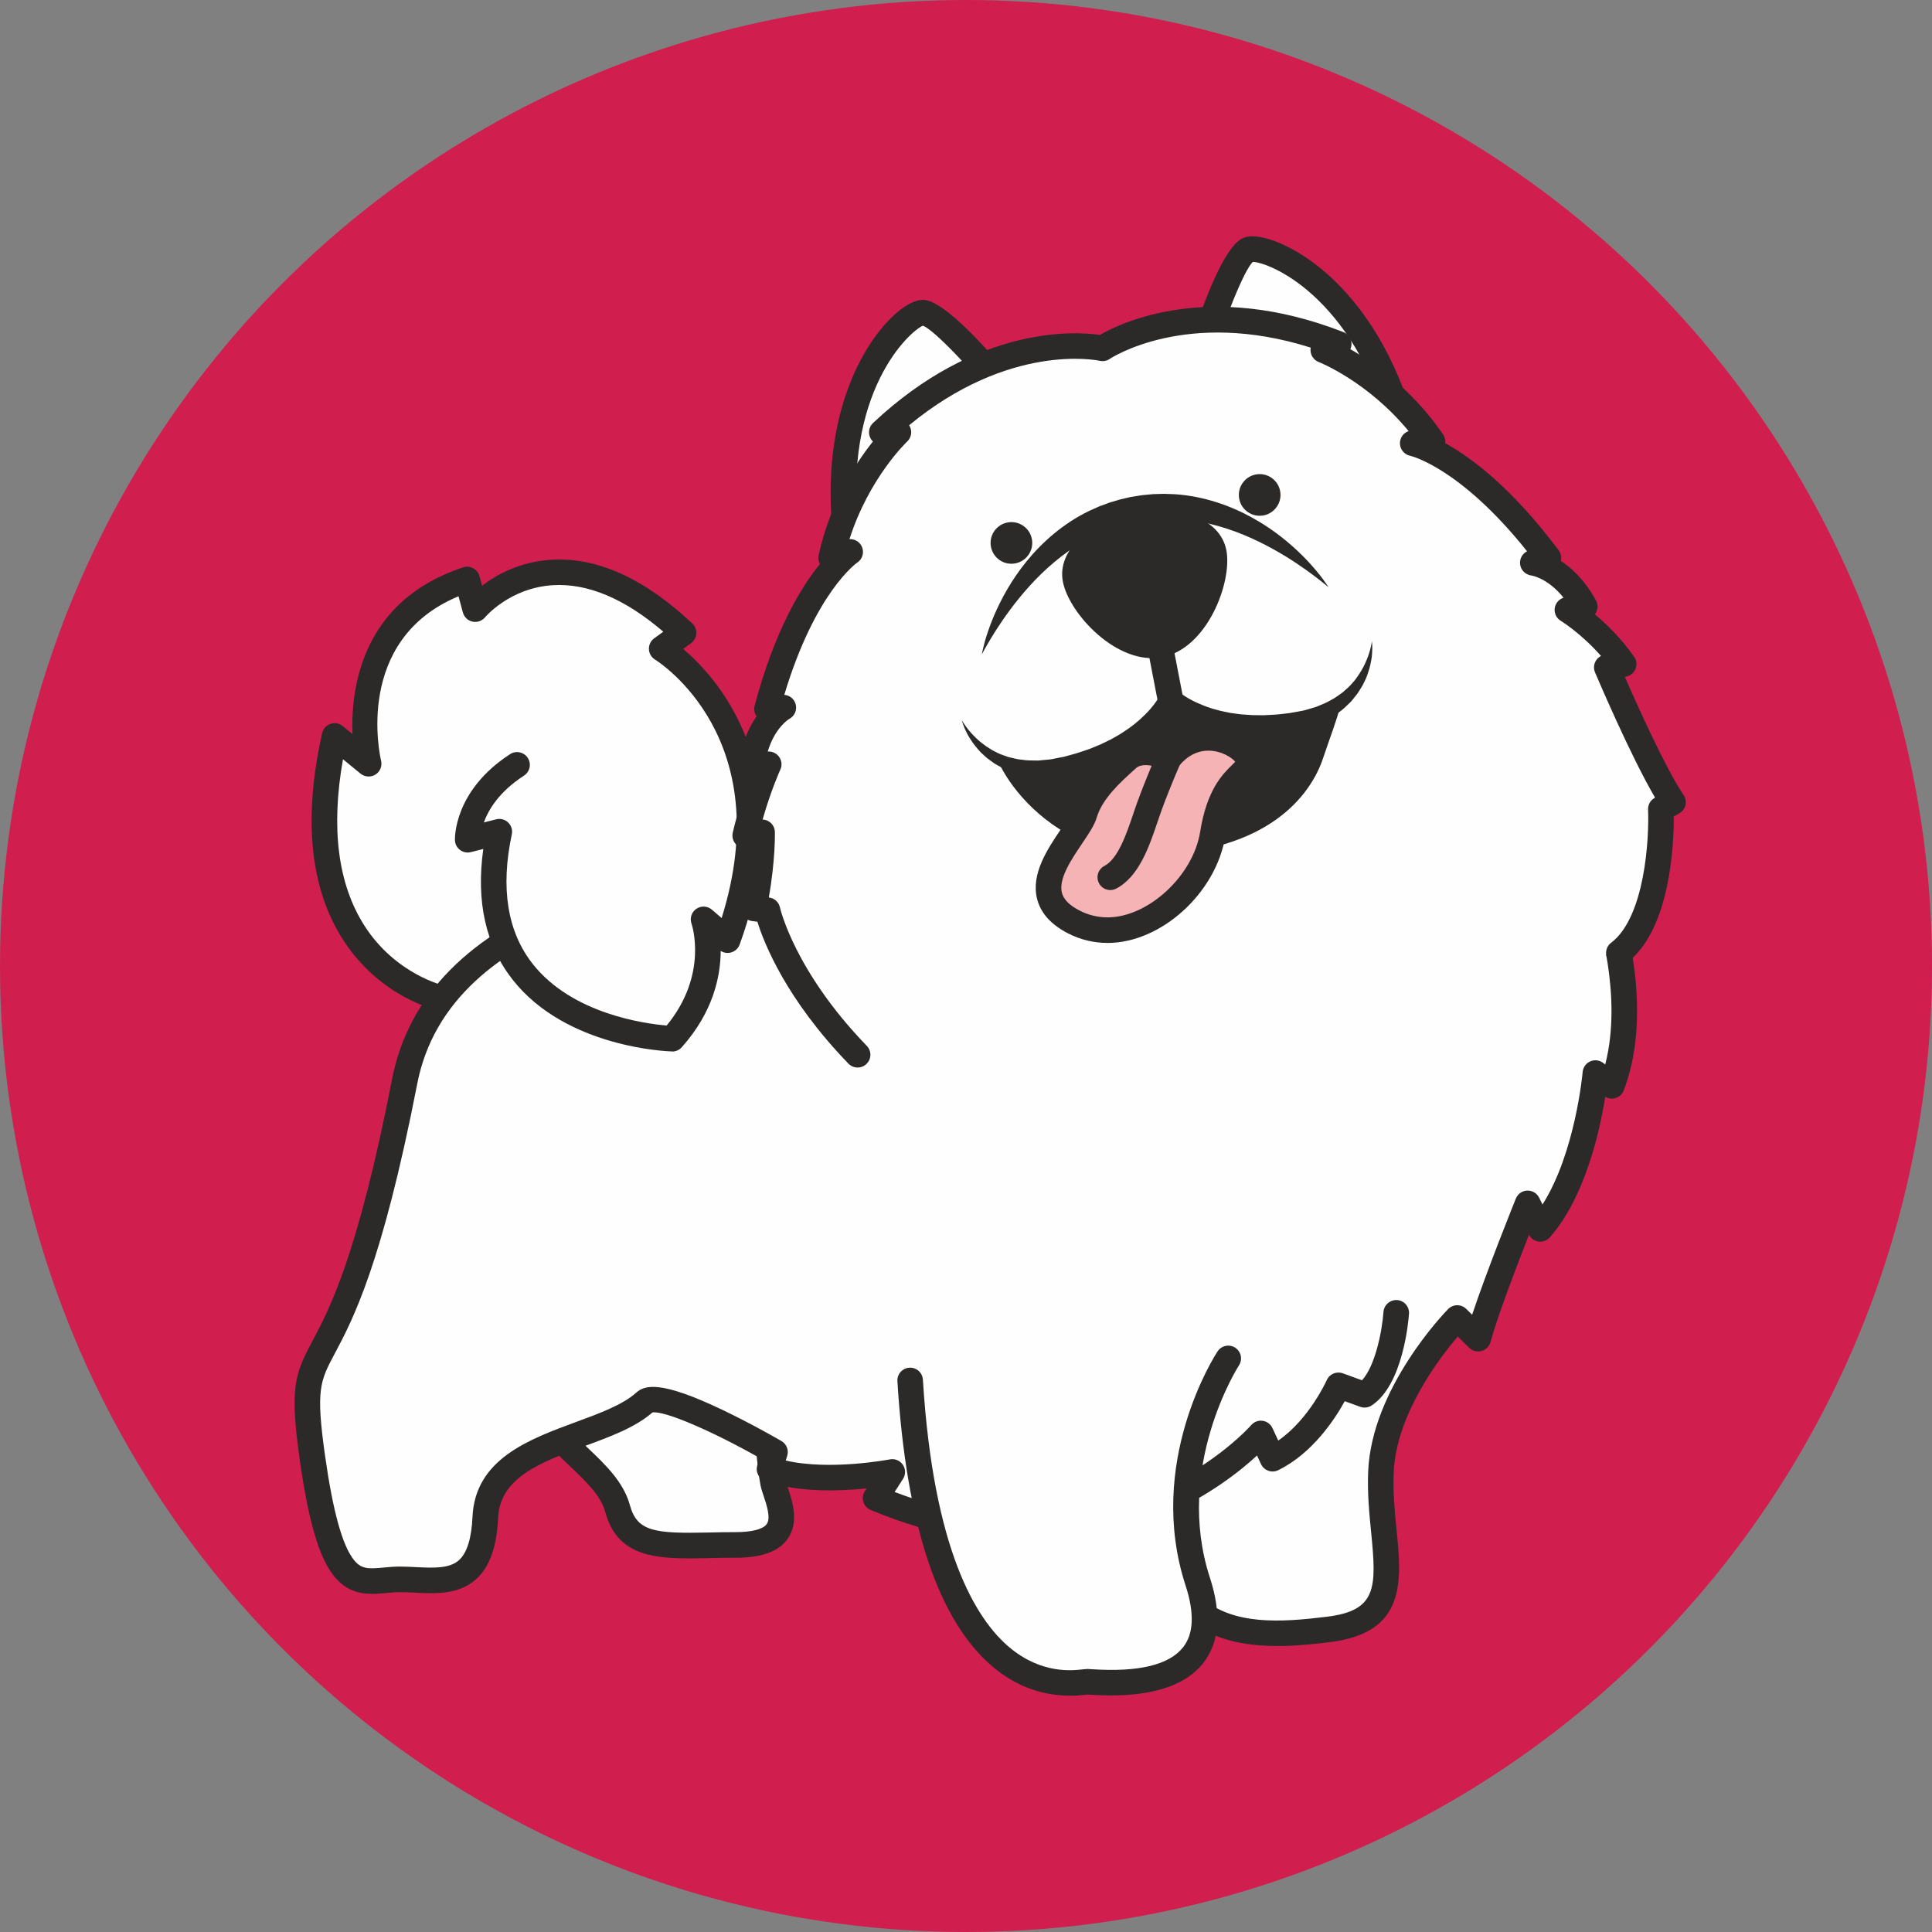 <?xml version="1.0" encoding="UTF-8"?>
<!DOCTYPE svg PUBLIC "-//W3C//DTD SVG 1.1//EN" "http://www.w3.org/Graphics/SVG/1.1/DTD/svg11.dtd">
<!-- Creator: CorelDRAW 2021 (64-Bit) -->
<svg xmlns="http://www.w3.org/2000/svg" xml:space="preserve" width="60mm" height="60mm" version="1.1" style="shape-rendering:geometricPrecision; text-rendering:geometricPrecision; image-rendering:optimizeQuality; fill-rule:evenodd; clip-rule:evenodd"
viewBox="0 0 814.02 814.02"
 xmlns:xlink="http://www.w3.org/1999/xlink"
 xmlns:xodm="http://www.corel.com/coreldraw/odm/2003">
 <rect x="0" y="0" width="814.02" height="814.02" fill="#808080" stroke="none"/>
 <defs>
  <style type="text/css">
   <![CDATA[
    .fil0 {fill:#D01E4F}
    .fil1 {fill:#FEFEFE;fill-rule:nonzero}
    .fil2 {fill:#2B2A29;fill-rule:nonzero}
    .fil3 {fill:#F5B3B6;fill-rule:nonzero}
   ]]>
  </style>
 </defs>
 <g id="Warstwa_x0020_1">
  <g id="_1358439484288">
   <circle class="fil0" cx="407.01" cy="407.01" r="407.01"/>
   <g>
    <g>
     <path class="fil1" d="M168.71 396.34c0,0 11.22,25.58 21.54,29.61 10.32,4.04 48.91,-34.55 48.91,-34.55l-37.24 -75.38 -30.51 55.11 -2.69 25.2z"/>
    </g>
    <path class="fil1" d="M320.79 560.98c0,0 2.62,56.72 5.26,65.17 2.64,8.45 10.41,24.77 -16.05,24.77 -26.46,0 -44.62,3.73 -49.79,-15.29 -5.17,-19.02 -34.11,-28.61 -36,-53.07l96.57 -21.59z"/>
    <path class="fil2" d="M290.15 656.59c-16.74,0 -30.43,-2.23 -35.13,-19.55 -1.88,-6.93 -8.19,-12.92 -14.86,-19.25 -9.42,-8.94 -20.09,-19.08 -21.31,-34.81 -0.23,-2.96 1.99,-5.55 4.95,-5.78 2.95,-0.22 5.55,1.99 5.78,4.95 0.89,11.61 9.2,19.49 17.99,27.83 7.46,7.08 15.16,14.4 17.84,24.24 3.04,11.19 10.62,11.96 33.27,11.48 3.61,-0.08 7.34,-0.16 11.32,-0.16 6.74,0 11.49,-1.22 13.02,-3.35 1.85,-2.58 -0.01,-8.12 -1.36,-12.16 -0.27,-0.8 -0.52,-1.56 -0.74,-2.26 -2.71,-8.68 -5.06,-56.94 -5.5,-66.53 -0.14,-2.97 2.16,-5.49 5.13,-5.63 2.95,-0.11 5.49,2.16 5.63,5.13 1,21.66 3.25,58.14 5.02,63.82 0.2,0.64 0.43,1.33 0.67,2.05 1.98,5.9 4.98,14.82 -0.1,21.88 -3.79,5.27 -10.91,7.83 -21.76,7.83 -3.86,0 -7.54,0.08 -11.09,0.16 -2.99,0.07 -5.92,0.13 -8.76,0.13z"/>
    <path class="fil1" d="M677.68 383.49c0,0 14,41.03 1.43,74l-6.92 -5.38c0,0 -3.71,43.37 -23.23,65.66l-5.3 -10.77c0,0 -16.81,41.67 -20.87,57.02l-8.82 -8.71c0,0 -30.73,31.35 -32.14,64.86 -1.41,33.51 14.67,61.82 -22.06,66.34 -36.73,4.52 -76.29,4.78 -76.42,-71.91l194.33 -231.11z"/>
    <path class="fil2" d="M538.06 693.51c-14.18,0 -28.12,-2.72 -39.1,-12.41 -14.07,-12.42 -20.94,-34.17 -20.99,-66.49 -0.01,-2.98 2.4,-5.39 5.38,-5.39 0,0 0.01,0 0.01,0 2.97,0 5.38,2.41 5.38,5.38 0.05,29.06 5.72,48.18 17.35,58.44 13.45,11.88 33.57,10.53 53.03,8.14 21.02,-2.59 20.91,-12.15 18.6,-35.45 -0.77,-7.77 -1.65,-16.58 -1.26,-25.77 1.48,-35.16 32.36,-67.06 33.68,-68.4 1,-1.02 2.37,-1.6 3.8,-1.62 0.01,0 0.03,0 0.04,0 1.42,0 2.78,0.56 3.79,1.55l2.49 2.46c6.09,-18.33 17.84,-47.5 18.42,-48.95 0.8,-1.97 2.67,-3.29 4.79,-3.37 2.1,-0.07 4.09,1.1 5.03,3l1.41 2.87c13.85,-21.83 16.89,-55.47 16.92,-55.84 0.17,-1.97 1.4,-3.68 3.21,-4.47 1.81,-0.79 3.91,-0.53 5.46,0.69l0.83 0.64c7.61,-29.4 -3.61,-62.91 -3.74,-63.28 -0.96,-2.82 0.54,-5.87 3.36,-6.83 2.82,-0.97 5.87,0.54 6.83,3.36 0.6,1.75 14.48,43.27 1.36,77.66 -0.61,1.6 -1.94,2.81 -3.58,3.27 -1.44,0.4 -2.97,0.19 -4.23,-0.58 -2.3,14.53 -8.44,42.22 -23.31,59.21 -1.19,1.36 -2.97,2.02 -4.75,1.79 -1.74,-0.23 -3.25,-1.29 -4.07,-2.84 -5.24,13.39 -13.56,35.17 -16.2,45.13 -0.49,1.86 -1.93,3.31 -3.79,3.82 -1.85,0.5 -3.83,-0.02 -5.2,-1.36l-4.8 -4.74c-7.88,9.23 -25.97,32.96 -27,57.29 -0.35,8.43 0.44,16.48 1.22,24.26 2.11,21.25 4.29,43.22 -28,47.2 -7.25,0.89 -14.85,1.66 -22.37,1.66z"/>
    <path class="fil1" d="M564.45 375.34c0,0 -365.65,-65.06 -393.95,80.25 -28.29,145.31 -47.67,96.53 -38.88,158.61 8.79,62.08 20.76,51.24 36.74,51.24 15.98,0 34.61,5.99 36.09,-26.13 1.47,-32.12 49.04,-32.2 67.2,-48.53 7.41,-6.66 54.87,21.03 54.87,21.03l-2.32 7.17c20.45,7.3 51.74,1.19 51.74,1.19l-7.05 11.05c102.14,42.67 162.35,-27.26 162.35,-27.26l4.92 10.63c17.95,-8.75 27.76,-30.92 27.76,-30.92l11.01 4c11.41,-7.48 13.33,-34.55 13.33,-34.55l-23.82 -177.78z"/>
    <path class="fil2" d="M156.83 671.55c-5.36,0 -11.14,-1.3 -16.14,-7.54 -6.27,-7.84 -10.71,-22.96 -14.4,-49.04 -4.26,-30.1 -2.13,-35.92 5.26,-49.78 7.15,-13.4 19.11,-35.84 33.67,-110.62 6.84,-35.11 32.7,-61.3 76.89,-77.86 34.42,-12.9 80.14,-20 135.88,-21.12 94.39,-1.88 186.49,14.29 187.41,14.45 2.93,0.52 4.88,3.32 4.36,6.24 -0.52,2.93 -3.31,4.87 -6.24,4.36 -3.6,-0.65 -360.76,-62.5 -387.72,75.98 -14.87,76.36 -27.31,99.69 -34.73,113.63 -6.2,11.63 -8.08,15.14 -4.1,43.2 3.32,23.41 7.29,37.74 12.15,43.82 3.12,3.9 6.1,3.8 12.55,3.19 2.12,-0.2 4.32,-0.41 6.71,-0.41 2.3,0 4.63,0.12 6.87,0.23 7.27,0.36 14.14,0.7 18.16,-2.95 3.35,-3.04 5.26,-9.19 5.67,-18.27 1.12,-24.26 23.66,-32.57 43.56,-39.9 10.15,-3.74 19.73,-7.27 25.42,-12.39 3.79,-3.41 10.79,-4.9 36.13,7.16 12.85,6.12 24.56,12.94 25.06,13.23 2.19,1.27 3.19,3.9 2.41,6.31l-0.61 1.9c18.67,4.34 43.6,-0.43 43.87,-0.48 2.11,-0.41 4.27,0.47 5.48,2.25 1.21,1.78 1.25,4.11 0.09,5.93l-3.55 5.56c93.81,35.64 149.67,-27.52 150.23,-28.18 1.2,-1.39 3.01,-2.07 4.82,-1.82 1.81,0.25 3.37,1.41 4.14,3.07l2.44 5.26c13.03,-8.99 20.36,-25.28 20.44,-25.46 1.14,-2.59 4.1,-3.84 6.76,-2.88l8.09 2.94c5.46,-5.94 8.43,-20.29 9.05,-28.82 0.22,-2.97 2.81,-5.17 5.76,-4.98 2.96,0.21 5.2,2.79 4.99,5.75 -0.22,3.04 -2.5,29.98 -15.75,38.67 -1.42,0.93 -3.2,1.13 -4.79,0.56l-6.53 -2.37c-4.08,7.42 -13.54,22 -28.04,29.07 -1.3,0.64 -2.8,0.72 -4.17,0.23 -1.36,-0.48 -2.47,-1.5 -3.08,-2.81l-1.67 -3.61c-6.96,6.44 -20.16,17.02 -39.09,25.28 -26.34,11.5 -69.19,20.43 -123.71,-2.34 -1.47,-0.61 -2.59,-1.84 -3.06,-3.36 -0.47,-1.52 -0.26,-3.17 0.6,-4.51l0.76 -1.2c-11.49,1.17 -29.1,1.79 -42.72,-3.08 -2.74,-0.98 -4.21,-3.96 -3.31,-6.73l0.98 -3.02c-20.35,-11.52 -40.29,-20.04 -45.19,-19.17 -7.22,6.3 -17.56,10.11 -28.51,14.14 -18.38,6.77 -35.74,13.17 -36.52,30.29 -0.56,12.22 -3.57,20.64 -9.19,25.75 -7.33,6.66 -17.22,6.17 -25.94,5.74 -2.21,-0.11 -4.3,-0.21 -6.34,-0.21 -1.89,0 -3.82,0.18 -5.7,0.36 -1.84,0.17 -3.81,0.36 -5.83,0.36z"/>
    <path class="fil1" d="M517.5 572.36c0,0 -29.07,44.33 -12.83,94.1 16.24,49.77 -42.08,42.14 -46.58,42.14 -4.49,0 -65.83,15.84 -74.61,-126.96l134.01 -9.27z"/>
    <path class="fil2" d="M450.9 714.45c-11.98,0 -22.86,-4.04 -32.44,-12.04 -23.05,-19.29 -36.63,-59.81 -40.35,-120.45 -0.18,-2.97 2.08,-5.52 5.04,-5.7 2.97,-0.18 5.52,2.08 5.7,5.04 4.41,71.7 22.29,100.94 36.52,112.84 13.45,11.25 26.5,9.72 30.79,9.22 0.89,-0.1 1.55,-0.16 1.93,-0.16 0.39,0 1.12,0.04 2.12,0.11 19.62,1.29 32.52,-1.85 38.34,-9.35 4.41,-5.67 4.74,-14.36 1,-25.84 -16.85,-51.64 12.2,-96.83 13.45,-98.72 1.63,-2.49 4.97,-3.18 7.46,-1.55 2.49,1.63 3.18,4.96 1.55,7.45 -0.28,0.42 -27.43,42.87 -12.22,89.48 4.92,15.08 4,27.12 -2.73,35.79 -8.15,10.49 -24.14,15.02 -47.55,13.49 -0.66,-0.04 -1.15,-0.08 -1.43,-0.08 -0.04,0.01 -0.32,0.05 -0.67,0.09 -2.2,0.26 -4.38,0.39 -6.51,0.39z"/>
    <path class="fil1" d="M182.48 418.75c0,0 -62.98,-12.47 -41.45,-108.71l14.33 11.74c0,0 -14.08,-59.34 41.51,-77.66l3.39 12.52c0,0 33.73,-40.9 87.8,9.96l-9.24 6.7c0,0 59.22,36.45 27.81,122.79l-10.15 -8.73c0,0 9.02,25.37 -13.21,50.27 0,0 -90.92,-2.41 -72.86,-87.21l-13.33 3.39c0,0 -0.7,-17.6 20.79,-31.55l-35.38 96.49z"/>
    <path class="fil2" d="M283.25 443.01c-0.05,0 -0.09,0 -0.14,-0 -1.81,-0.05 -44.49,-1.5 -67.1,-30.21 -11.35,-14.41 -15.5,-32.91 -12.38,-55.1l-5.24 1.33c-1.57,0.4 -3.25,0.07 -4.55,-0.9 -1.3,-0.97 -2.1,-2.48 -2.16,-4.1 -0.03,-0.84 -0.55,-20.84 23.24,-36.28 2.49,-1.62 5.83,-0.91 7.45,1.59 1.62,2.49 0.91,5.83 -1.59,7.45 -10.5,6.82 -15,14.39 -16.92,19.74l5.19 -1.32c1.8,-0.46 3.72,0.05 5.06,1.34 1.34,1.29 1.92,3.18 1.53,5 -4.83,22.67 -1.86,41.04 8.81,54.59 16.66,21.15 47.5,25.21 56.44,25.95 17.75,-21.6 10.55,-42.71 10.47,-42.93 -0.82,-2.3 0.01,-4.86 2.03,-6.24 2.01,-1.38 4.71,-1.23 6.56,0.36l4.1 3.53c23.69,-75.58 -25.91,-107.56 -28.1,-108.92 -1.52,-0.95 -2.48,-2.6 -2.54,-4.39 -0.06,-1.79 0.76,-3.5 2.21,-4.55l3.85 -2.79c-16.25,-13.93 -31.91,-20.52 -46.62,-19.59 -18.08,1.14 -28.37,13.39 -28.47,13.51 -1.28,1.55 -3.33,2.25 -5.29,1.84 -1.97,-0.43 -3.53,-1.91 -4.06,-3.86l-1.85 -6.83c-44.11,18.42 -33.12,67.18 -32.61,69.32 0.53,2.25 -0.43,4.59 -2.39,5.81 -1.96,1.22 -4.48,1.06 -6.27,-0.4l-7.4 -6.06c-5.14,29.02 -2.14,52.53 8.94,69.97 13.13,20.66 33.53,25.39 33.73,25.44 2.9,0.64 4.74,3.51 4.1,6.41 -0.63,2.9 -3.48,4.73 -6.38,4.12 -1,-0.22 -24.76,-5.55 -40.41,-29.96 -13.88,-21.66 -16.83,-50.93 -8.76,-86.98 0.41,-1.82 1.73,-3.3 3.5,-3.91 1.77,-0.61 3.72,-0.26 5.17,0.93l4.11 3.37c-0.72,-20.02 4.26,-56.28 46.63,-70.24 1.4,-0.46 2.94,-0.33 4.24,0.37 1.3,0.7 2.26,1.91 2.64,3.33l1.09 4.01c6.07,-4.6 15.92,-10.09 29.05,-10.91 19.27,-1.24 39.29,7.82 59.54,26.86 1.17,1.1 1.79,2.66 1.68,4.27 -0.1,1.6 -0.91,3.07 -2.21,4.02l-3.34 2.42c5.71,4.82 14.3,13.45 21.35,26.35 10.46,19.14 19.38,51.7 2.46,98.19 -0.6,1.66 -1.99,2.92 -3.7,3.37 -1.48,0.38 -3.03,0.13 -4.29,-0.69 -0.04,10.7 -3.14,25.74 -16.41,40.61 -1.02,1.15 -2.49,1.8 -4.02,1.8z"/>
    <path class="fil1" d="M428.27 170.33c0,0 -31.37,-39.04 -39.51,-38.6 -8.14,0.44 -42.44,32.88 -31.14,103.03 0,0 55.5,-34.27 70.66,-64.43z"/>
    <path class="fil2" d="M357.61 240.15c-0.76,0 -1.53,-0.16 -2.24,-0.49 -1.63,-0.75 -2.79,-2.26 -3.07,-4.04 -8.91,-55.34 10.01,-85.97 18.56,-96.57 6.2,-7.69 12.78,-12.43 17.61,-12.7 0.1,-0.01 0.33,-0.01 0.43,-0.01 9.04,0 28.68,22.09 43.57,40.62 1.32,1.64 1.56,3.91 0.61,5.79 -15.67,31.17 -70.32,65.16 -72.64,66.6 -0.86,0.53 -1.84,0.8 -2.83,0.8zm31.26 -102.94l0 0c-5.18,2.11 -34.12,27.45 -27.09,88.42 14.47,-9.69 47.37,-33.23 60.03,-54.71 -12.68,-15.47 -28.03,-31.73 -32.94,-33.71z"/>
    <path class="fil1" d="M503.66 155.76c0,0 14.57,-47.92 22.28,-50.54 7.72,-2.63 51.63,14.7 67.3,84 0,0 -64.27,-11.12 -89.58,-33.46z"/>
    <path class="fil2" d="M593.24 194.6c-0.31,0 -0.61,-0.03 -0.92,-0.08 -2.69,-0.46 -66.07,-11.65 -92.23,-34.73 -1.58,-1.4 -2.2,-3.59 -1.59,-5.6 10.2,-33.55 18.85,-51.74 25.7,-54.08 1.05,-0.36 2.26,-0.54 3.6,-0.54 13.49,0 55.18,20.84 70.55,87.84 0.2,0.56 0.31,1.17 0.31,1.8 0,2.97 -2.41,5.38 -5.38,5.38 -0.01,0 -0.02,0 -0.04,0zm-83.37 -40.7l0 0c19.76,15.22 59.05,24.79 76.09,28.39 -15.95,-58.24 -51.67,-71.86 -58.1,-71.95 -3.83,3.7 -12,24.49 -18,43.55z"/>
    <path class="fil1" d="M682.07 401.49c19.69,-14.88 17.69,-60.61 17.69,-60.61l5.12 -2.88c-10.35,-15.4 -27.89,-56.83 -27.89,-56.83l7.11 -1.37c-10.43,-14.82 -23.7,-22.84 -23.7,-22.84l7.29 -1.41c-9.36,-17.1 -21.91,-18.46 -21.91,-18.46l6.6 -2.03c-32.64,-43.62 -57.19,-48.33 -57.19,-48.33l8.38 -0.67c-19.48,-28.38 -46.03,-38.57 -46.03,-38.57l6.5 -2.58c-61.57,-24.03 -99.49,1.83 -99.49,1.83 0,0 -44.84,-9.87 -93.01,35.37l6.99 -0.03c0,0 -20.84,19.35 -28.34,52.95l8.03 -2.5c0,0 -21.02,13.52 -35.06,66.16l6.89 -0.57c0,0 -11.14,5.94 -13.45,25.29l7.29 -1.41c0,0 -5.74,12.39 -9.9,30.03l7.11 -1.38c0,0 0.31,13.9 -3.56,32.05l5.82 0.77c0,0 5.82,27.67 37.98,60.91l320.74 -42.9z"/>
    <path class="fil2" d="M361.34 449.78c-1.41,0 -2.82,-0.55 -3.87,-1.64 -26.33,-27.21 -35.58,-50.85 -38.35,-59.78l-2.28 -0.3c-1.49,-0.2 -2.83,-1.01 -3.7,-2.23 -0.87,-1.23 -1.18,-2.76 -0.87,-4.23 2.15,-10.07 2.96,-18.8 3.27,-24.37l-0.53 0.1c-1.8,0.35 -3.64,-0.24 -4.91,-1.56 -1.26,-1.32 -1.78,-3.19 -1.36,-4.97 2.12,-9.02 4.64,-16.68 6.65,-22.13 -0.91,-0.21 -1.77,-0.65 -2.47,-1.31 -1.26,-1.17 -1.88,-2.87 -1.68,-4.58 1.14,-9.58 4.3,-16.35 7.53,-20.96 -0.92,-1.3 -1.23,-2.95 -0.81,-4.5 8.48,-31.83 19.61,-50 27.51,-59.68 -0.62,-1.13 -0.82,-2.47 -0.54,-3.76 5.03,-22.55 15.72,-38.91 22.87,-47.86 -0.54,-0.52 -0.98,-1.16 -1.27,-1.89 -0.82,-2.06 -0.3,-4.4 1.32,-5.92 44.13,-41.44 85.55,-38.56 95.61,-37.1 8.79,-5.1 46.15,-23.21 102.54,-1.2 2.06,0.8 3.42,2.79 3.43,5 0,0.78 -0.17,1.54 -0.47,2.23 9.98,5.65 25.99,16.84 39.07,35.89 0.75,1.09 1.06,2.41 0.91,3.69 10.94,6.04 28.03,18.75 47.77,45.13 0.96,1.29 1.3,2.93 0.92,4.48 4.72,3.07 10.16,8.18 14.8,16.65 0.83,1.51 0.88,3.32 0.15,4.88 -0.17,0.35 -0.37,0.68 -0.6,0.98 4.89,4.1 11.07,10.09 16.54,17.87 1.05,1.49 1.27,3.42 0.59,5.11 -0.68,1.69 -2.18,2.93 -3.97,3.27l-0.53 0.1c5.25,12.01 17.15,38.5 24.75,49.81 0.84,1.25 1.12,2.79 0.77,4.25 -0.35,1.46 -1.29,2.71 -2.6,3.45l-2.31 1.3c0.05,11.33 -1.28,47.73 -19.89,61.79 -2.37,1.79 -5.75,1.32 -7.54,-1.05 -1.79,-2.37 -1.32,-5.75 1.05,-7.54 14.27,-10.78 16.07,-44.14 15.55,-56.08 -0.09,-2.03 0.97,-3.93 2.74,-4.92l0.21 -0.12c-10.48,-17.86 -24.64,-51.25 -25.3,-52.8 -0.63,-1.5 -0.56,-3.2 0.21,-4.63 0.53,-0.99 1.34,-1.77 2.31,-2.27 -8.39,-9.57 -16.84,-14.74 -16.94,-14.8 -1.91,-1.15 -2.91,-3.36 -2.52,-5.55 0.36,-1.99 1.79,-3.6 3.69,-4.19 -6.67,-8.3 -13.33,-9.34 -13.67,-9.38 -2.5,-0.35 -4.46,-2.39 -4.66,-4.91 -0.18,-2.23 1,-4.31 2.96,-5.27 -28.28,-35.42 -49.06,-40.2 -49.28,-40.25 -2.62,-0.56 -4.45,-2.95 -4.28,-5.62 0.14,-2.23 1.61,-4.09 3.65,-4.77 -17.41,-21.07 -37.66,-29.02 -37.88,-29.11 -2.07,-0.79 -3.44,-2.78 -3.46,-4.99 -0,-0.36 0.03,-0.72 0.1,-1.07 -52.44,-16.61 -84.34,4.51 -84.68,4.74 -1.22,0.84 -2.74,1.13 -4.19,0.81 -1.61,-0.34 -38.22,-7.59 -80.35,27.15 0.19,0.3 0.36,0.62 0.5,0.96 0.82,2.06 0.28,4.41 -1.34,5.92 -0.17,0.16 -16.02,15.21 -24.3,41.12 2.14,-0.15 4.25,1.06 5.2,3.1 1.14,2.44 0.3,5.35 -1.97,6.81 -0.14,0.1 -17.65,12.27 -30.69,55.68 2.21,0.16 4.13,1.67 4.77,3.85 0.72,2.45 -0.38,5.07 -2.63,6.27 -0.24,0.14 -6.03,3.58 -9.12,13.77 1.79,-0.14 3.54,0.62 4.66,2.05 1.25,1.59 1.5,3.75 0.65,5.58 -0.05,0.1 -3.89,8.48 -7.46,21.01 1.15,0.04 2.26,0.46 3.17,1.19 1.23,1 1.97,2.48 2,4.07 0.01,0.53 0.23,11.91 -2.56,27.58l0.14 0.02c2.27,0.3 4.1,1.99 4.57,4.23 0.05,0.25 6.07,26.74 36.58,58.28 2.07,2.14 2.01,5.54 -0.13,7.61 -1.05,1.01 -2.39,1.52 -3.74,1.52z"/>
    <g>
     <path class="fil2" d="M434.76 227.09c0.92,4.76 -2.19,9.36 -6.95,10.28 -4.76,0.92 -9.36,-2.19 -10.28,-6.95 -0.92,-4.76 2.19,-9.36 6.95,-10.28 4.76,-0.92 9.36,2.19 10.28,6.95z"/>
    </g>
    <g>
     <path class="fil2" d="M539.36 206.87c0.92,4.76 -2.19,9.36 -6.95,10.28 -4.76,0.92 -9.36,-2.19 -10.28,-6.95 -0.92,-4.76 2.19,-9.36 6.95,-10.28 4.76,-0.92 9.36,2.19 10.28,6.95z"/>
    </g>
    <g>
     <path class="fil2" d="M516.71 231.82c2.58,13.36 -7.99,41.4 -27.01,45.07 -19.02,3.68 -39.27,-18.4 -41.86,-31.76 -2.58,-13.36 11.11,-25.26 30.12,-28.94 19.02,-3.68 36.16,2.27 38.74,15.63z"/>
    </g>
    <g>
     <path class="fil2" d="M477.78 295.84c0,0 -21.4,21.66 -31.51,21.49 -10.11,-0.16 -17.61,-8.01 -26.06,-6.87 -8.45,1.15 15.09,50.49 64.55,49.63 49.46,-0.86 67.54,-25.14 72.65,-40.51 5.12,-15.37 13.41,-34.53 4.11,-31.63 -9.3,2.9 -18.66,4.8 -44.54,3.78 -25.88,-1.01 -19.93,2.03 -39.2,4.1z"/>
    </g>
    <g>
     <path class="fil2" d="M559.77 247.46c0,0 -0.56,-0.47 -1.61,-1.34 -1.04,-0.88 -2.63,-2.08 -4.62,-3.62 -4.03,-3.02 -9.89,-7.16 -17.3,-11.24 -7.38,-4.08 -16.33,-8.11 -26.27,-10.48 -4.96,-1.18 -10.15,-1.93 -15.42,-2.11 -1.32,-0.01 -2.64,-0.01 -3.96,-0.02 -1.32,0.07 -2.65,0.14 -3.98,0.21l-3.97 0.42 -3.79 0.63 -4.23 0.93 -3.69 1.05c-1.26,0.43 -2.51,0.86 -3.76,1.29 -1.23,0.5 -2.45,1 -3.67,1.49 -4.82,2.14 -9.36,4.76 -13.52,7.71 -8.33,5.9 -15.14,12.97 -20.47,19.51 -5.35,6.54 -9.25,12.57 -11.87,16.87 -2.6,4.32 -3.94,6.92 -3.94,6.92 0,0 0.11,-0.72 0.41,-2.06 0.32,-1.33 0.77,-3.3 1.57,-5.74 1.54,-4.89 4.2,-11.81 8.68,-19.54 4.49,-7.69 10.92,-16.23 19.79,-23.55 4.43,-3.64 9.44,-6.98 14.94,-9.61 1.39,-0.62 2.79,-1.24 4.2,-1.87 1.44,-0.55 2.88,-1.08 4.35,-1.6l4.61 -1.35 4.22 -0.97 4.76 -0.75 4.63 -0.44c1.55,-0.07 3.09,-0.1 4.63,-0.13 1.53,0.06 3.07,0.11 4.59,0.17 6.09,0.41 11.98,1.62 17.44,3.36 10.96,3.48 20.1,9.01 27.14,14.47 7.04,5.5 12.09,10.92 15.34,14.89 1.65,1.96 2.81,3.63 3.6,4.74 0.78,1.13 1.15,1.76 1.15,1.76z"/>
    </g>
    <g>
     <path class="fil1" d="M578.02 270.05c0,0 0.84,27.83 -33.43,34.45 -34.27,6.62 -51.25,-8.82 -51.25,-8.82 0,0 -10,20.65 -44.27,27.28 -34.27,6.62 -43.86,-19.51 -43.86,-19.51l172.82 -33.4z"/>
    </g>
    <g>
     <path class="fil2" d="M578.02 270.05c0.3,2.21 0.18,4.47 -0.04,6.73 -0.33,2.24 -0.8,4.49 -1.56,6.66 -0.39,1.08 -0.73,2.21 -1.28,3.23 -0.53,1.03 -0.97,2.13 -1.64,3.09 -0.65,0.97 -1.19,2.04 -1.94,2.95l-2.22 2.78c-1.69,1.65 -3.37,3.38 -5.33,4.73 -1.86,1.54 -3.98,2.59 -6.04,3.79 -2.1,1.09 -4.32,1.93 -6.52,2.81l-3.37 1.01c-1.17,0.32 -2.16,0.7 -3.5,0.94 -2.2,0.42 -4.24,0.94 -6.57,1.27 -2.34,0.27 -4.74,0.69 -7.05,0.75l-3.5 0.19c-1.17,0.04 -2.35,-0.02 -3.52,-0.04 -2.35,0.01 -4.71,-0.3 -7.06,-0.5 -2.35,-0.36 -4.7,-0.7 -7.02,-1.32 -1.17,-0.26 -2.33,-0.57 -3.47,-0.94 -1.15,-0.34 -2.3,-0.7 -3.43,-1.15 -1.14,-0.41 -2.26,-0.86 -3.37,-1.38 -1.12,-0.48 -2.21,-1.04 -3.3,-1.62 -1.09,-0.58 -2.16,-1.21 -3.22,-1.9 -0.53,-0.35 -1.06,-0.69 -1.59,-1.09 -0.27,-0.2 -0.52,-0.37 -0.81,-0.6 -0.29,-0.24 -0.51,-0.39 -0.93,-0.77l8.46 -1.64c-0.25,0.5 -0.39,0.73 -0.57,1.06 -0.18,0.32 -0.35,0.57 -0.53,0.86 -0.35,0.57 -0.71,1.09 -1.07,1.61 -0.73,1.04 -1.49,2.02 -2.28,2.97 -0.79,0.94 -1.6,1.87 -2.45,2.73 -0.83,0.9 -1.71,1.74 -2.6,2.54 -0.88,0.84 -1.82,1.59 -2.76,2.34 -0.92,0.77 -1.88,1.5 -2.87,2.17 -1.93,1.43 -3.98,2.63 -6.02,3.84 -2.12,1.06 -4.18,2.23 -6.37,3.1 -1.09,0.45 -2.15,0.96 -3.25,1.36l-3.32 1.13c-2.19,0.82 -4.47,1.28 -6.71,1.9 -2.25,0.56 -4.54,0.88 -6.79,1.33l-0.42 0.08 -0.21 0.04 -0.32 0.05 -0.1 0.01 -0.82 0.08 -1.65 0.15 -3.3 0.29c-2.39,0.01 -4.91,0.07 -7.28,-0.16 -2.37,-0.35 -4.73,-0.54 -7.02,-1.27 -2.33,-0.52 -4.53,-1.5 -6.71,-2.4l-3.1 -1.75c-1.03,-0.56 -1.94,-1.35 -2.9,-2.01 -0.98,-0.65 -1.8,-1.5 -2.67,-2.26 -0.9,-0.74 -1.63,-1.66 -2.39,-2.52 -1.52,-1.74 -2.79,-3.65 -3.93,-5.61 -1.05,-2.01 -1.99,-4.07 -2.54,-6.23 1.12,1.92 2.44,3.67 3.87,5.3 1.46,1.6 2.98,3.12 4.67,4.4 0.85,0.63 1.66,1.3 2.57,1.83 0.9,0.55 1.73,1.17 2.69,1.59 0.95,0.43 1.82,0.98 2.8,1.31l2.89 1.04c2.01,0.46 3.93,1.06 5.98,1.19 1.99,0.36 4.06,0.27 6.07,0.32 1.02,0.06 1.98,-0.18 2.97,-0.22 0.99,-0.1 1.92,-0.14 2.95,-0.28l3.25 -0.64 1.63 -0.31 0.81 -0.15 0.1 -0.02 0.02 -0.01c-0.42,0.07 -0.1,0.02 -0.19,0.03l0.05 -0.01 0.19 -0.05 0.38 -0.11c2.02,-0.59 4.08,-1.06 6.06,-1.74 1.96,-0.72 3.99,-1.25 5.88,-2.12l2.87 -1.19c0.94,-0.43 1.85,-0.9 2.78,-1.34 1.88,-0.84 3.6,-1.95 5.38,-2.94 1.68,-1.14 3.42,-2.18 4.99,-3.44 0.82,-0.59 1.6,-1.21 2.35,-1.88 0.77,-0.65 1.53,-1.29 2.22,-2 1.46,-1.35 2.81,-2.79 4.03,-4.29 0.61,-0.75 1.2,-1.52 1.72,-2.29 0.26,-0.39 0.53,-0.77 0.75,-1.15 0.11,-0.18 0.25,-0.39 0.33,-0.55l0.22 -0.39 0.02 -0.04c1.53,-2.7 4.95,-3.66 7.66,-2.14 0.27,0.15 0.55,0.35 0.79,0.54l0.35 0.28c0.14,0.12 0.34,0.26 0.51,0.39 0.34,0.27 0.74,0.52 1.13,0.78 0.77,0.52 1.6,1.02 2.45,1.48 1.7,0.94 3.49,1.77 5.34,2.49 0.91,0.4 1.86,0.71 2.81,1.03 0.94,0.34 1.9,0.63 2.88,0.87 1.93,0.58 3.93,0.9 5.92,1.34 2.02,0.25 4.03,0.64 6.09,0.72 1.03,0.06 2.05,0.17 3.08,0.21l3.11 0.04c2.1,0.1 4.07,-0.16 6.12,-0.21 2.05,-0.1 4.34,-0.46 6.5,-0.68 1.84,-0.27 3.98,-0.74 5.98,-1.08 1,-0.24 1.95,-0.57 2.94,-0.85 0.96,-0.33 2.01,-0.5 2.92,-0.93 1.85,-0.8 3.8,-1.49 5.52,-2.56 1.85,-0.89 3.42,-2.17 5.11,-3.34l2.29 -2.05c0.79,-0.67 1.39,-1.51 2.11,-2.26 0.74,-0.74 1.27,-1.64 1.9,-2.48 0.64,-0.83 1.15,-1.75 1.7,-2.66 1.09,-1.82 1.94,-3.79 2.69,-5.82 0.73,-2.04 1.29,-4.16 1.62,-6.36z"/>
    </g>
    <g>
     <path class="fil2" d="M493.33 301.07c-2.53,0 -4.78,-1.79 -5.28,-4.36l-6.59 -34.11c-0.56,-2.92 1.34,-5.74 4.26,-6.31 2.92,-0.56 5.74,1.34 6.31,4.27l6.59 34.11c0.56,2.92 -1.34,5.74 -4.26,6.31 -0.34,0.07 -0.69,0.1 -1.03,0.1z"/>
    </g>
    <g>
     <polygon class="fil1" points="534.85,394.99 559.77,540.37 670.36,405.76 597.67,378.84 "/>
    </g>
    <path class="fil3" d="M492.46 319.42c0,0 -10.91,-5.64 -17.44,0.25 -6.54,5.89 -15.21,13.52 -18.12,23.3 -2.91,9.78 -29.45,32.55 -4.58,45.43 24.87,12.88 54.69,-12.1 58.67,-37.13 3.98,-25.02 15.71,-24.53 15.06,-30.7 -0.65,-6.18 -20.01,-17.68 -33.58,-1.16z"/>
    <path class="fil2" d="M466.65 397.29c-0,0 0,0 -0,0 -5.89,0 -11.54,-1.38 -16.8,-4.11 -7.04,-3.65 -11.37,-8.48 -12.87,-14.38 -2.7,-10.61 4.37,-21.06 10.04,-29.46 2.08,-3.08 4.23,-6.26 4.72,-7.91 3.26,-10.99 12.46,-19.27 19.17,-25.31l0.5 -0.45c2.95,-2.66 6.85,-4.07 11.26,-4.07 3.17,0 6.13,0.71 8.36,1.44 6.4,-6.14 13.24,-7.53 18.11,-7.53 10.65,0 21.46,7.05 22.25,14.5 0.51,4.83 -2.43,7.71 -4.79,10.03 -3.39,3.33 -8.04,7.88 -10.3,22.09 -3.82,24.06 -27.03,45.17 -49.66,45.17zm16.03 -74.92l0 0c-1.75,0 -3.08,0.42 -4.05,1.3l-0.51 0.46c-6.08,5.48 -13.65,12.3 -16.05,20.38 -0.96,3.24 -3.35,6.78 -6.12,10.87 -4.47,6.62 -10.04,14.85 -8.53,20.77 0.72,2.83 3.14,5.27 7.39,7.47 3.71,1.92 7.7,2.9 11.85,2.9 17.11,0 36.08,-17.54 39.02,-36.09 2.82,-17.72 9.44,-24.21 13.4,-28.09 0.44,-0.43 0.99,-0.97 1.37,-1.38 -1.33,-1.71 -5.79,-4.68 -11.28,-4.68 -4.74,0 -8.95,2.2 -12.53,6.55 -1.61,1.96 -4.38,2.53 -6.63,1.37 -0.01,-0.01 -3.67,-1.83 -7.32,-1.83z"/>
    <g>
     <path class="fil2" d="M467.81 375.02c-1.93,0 -3.81,-1.05 -4.77,-2.88 -1.39,-2.63 -0.38,-5.89 2.26,-7.27 5.79,-3.05 9.31,-13.48 12.15,-21.86 0.66,-1.96 1.3,-3.85 1.95,-5.61 3.81,-10.37 7.97,-19.77 8.15,-20.17 1.21,-2.72 4.38,-3.95 7.1,-2.74 2.72,1.21 3.95,4.39 2.74,7.11 -0.04,0.09 -4.2,9.48 -7.88,19.51 -0.61,1.67 -1.22,3.48 -1.86,5.35 -3.45,10.2 -7.74,22.88 -17.33,27.93 -0.8,0.42 -1.66,0.62 -2.5,0.62z"/>
    </g>
   </g>
  </g>
 </g>
</svg>
